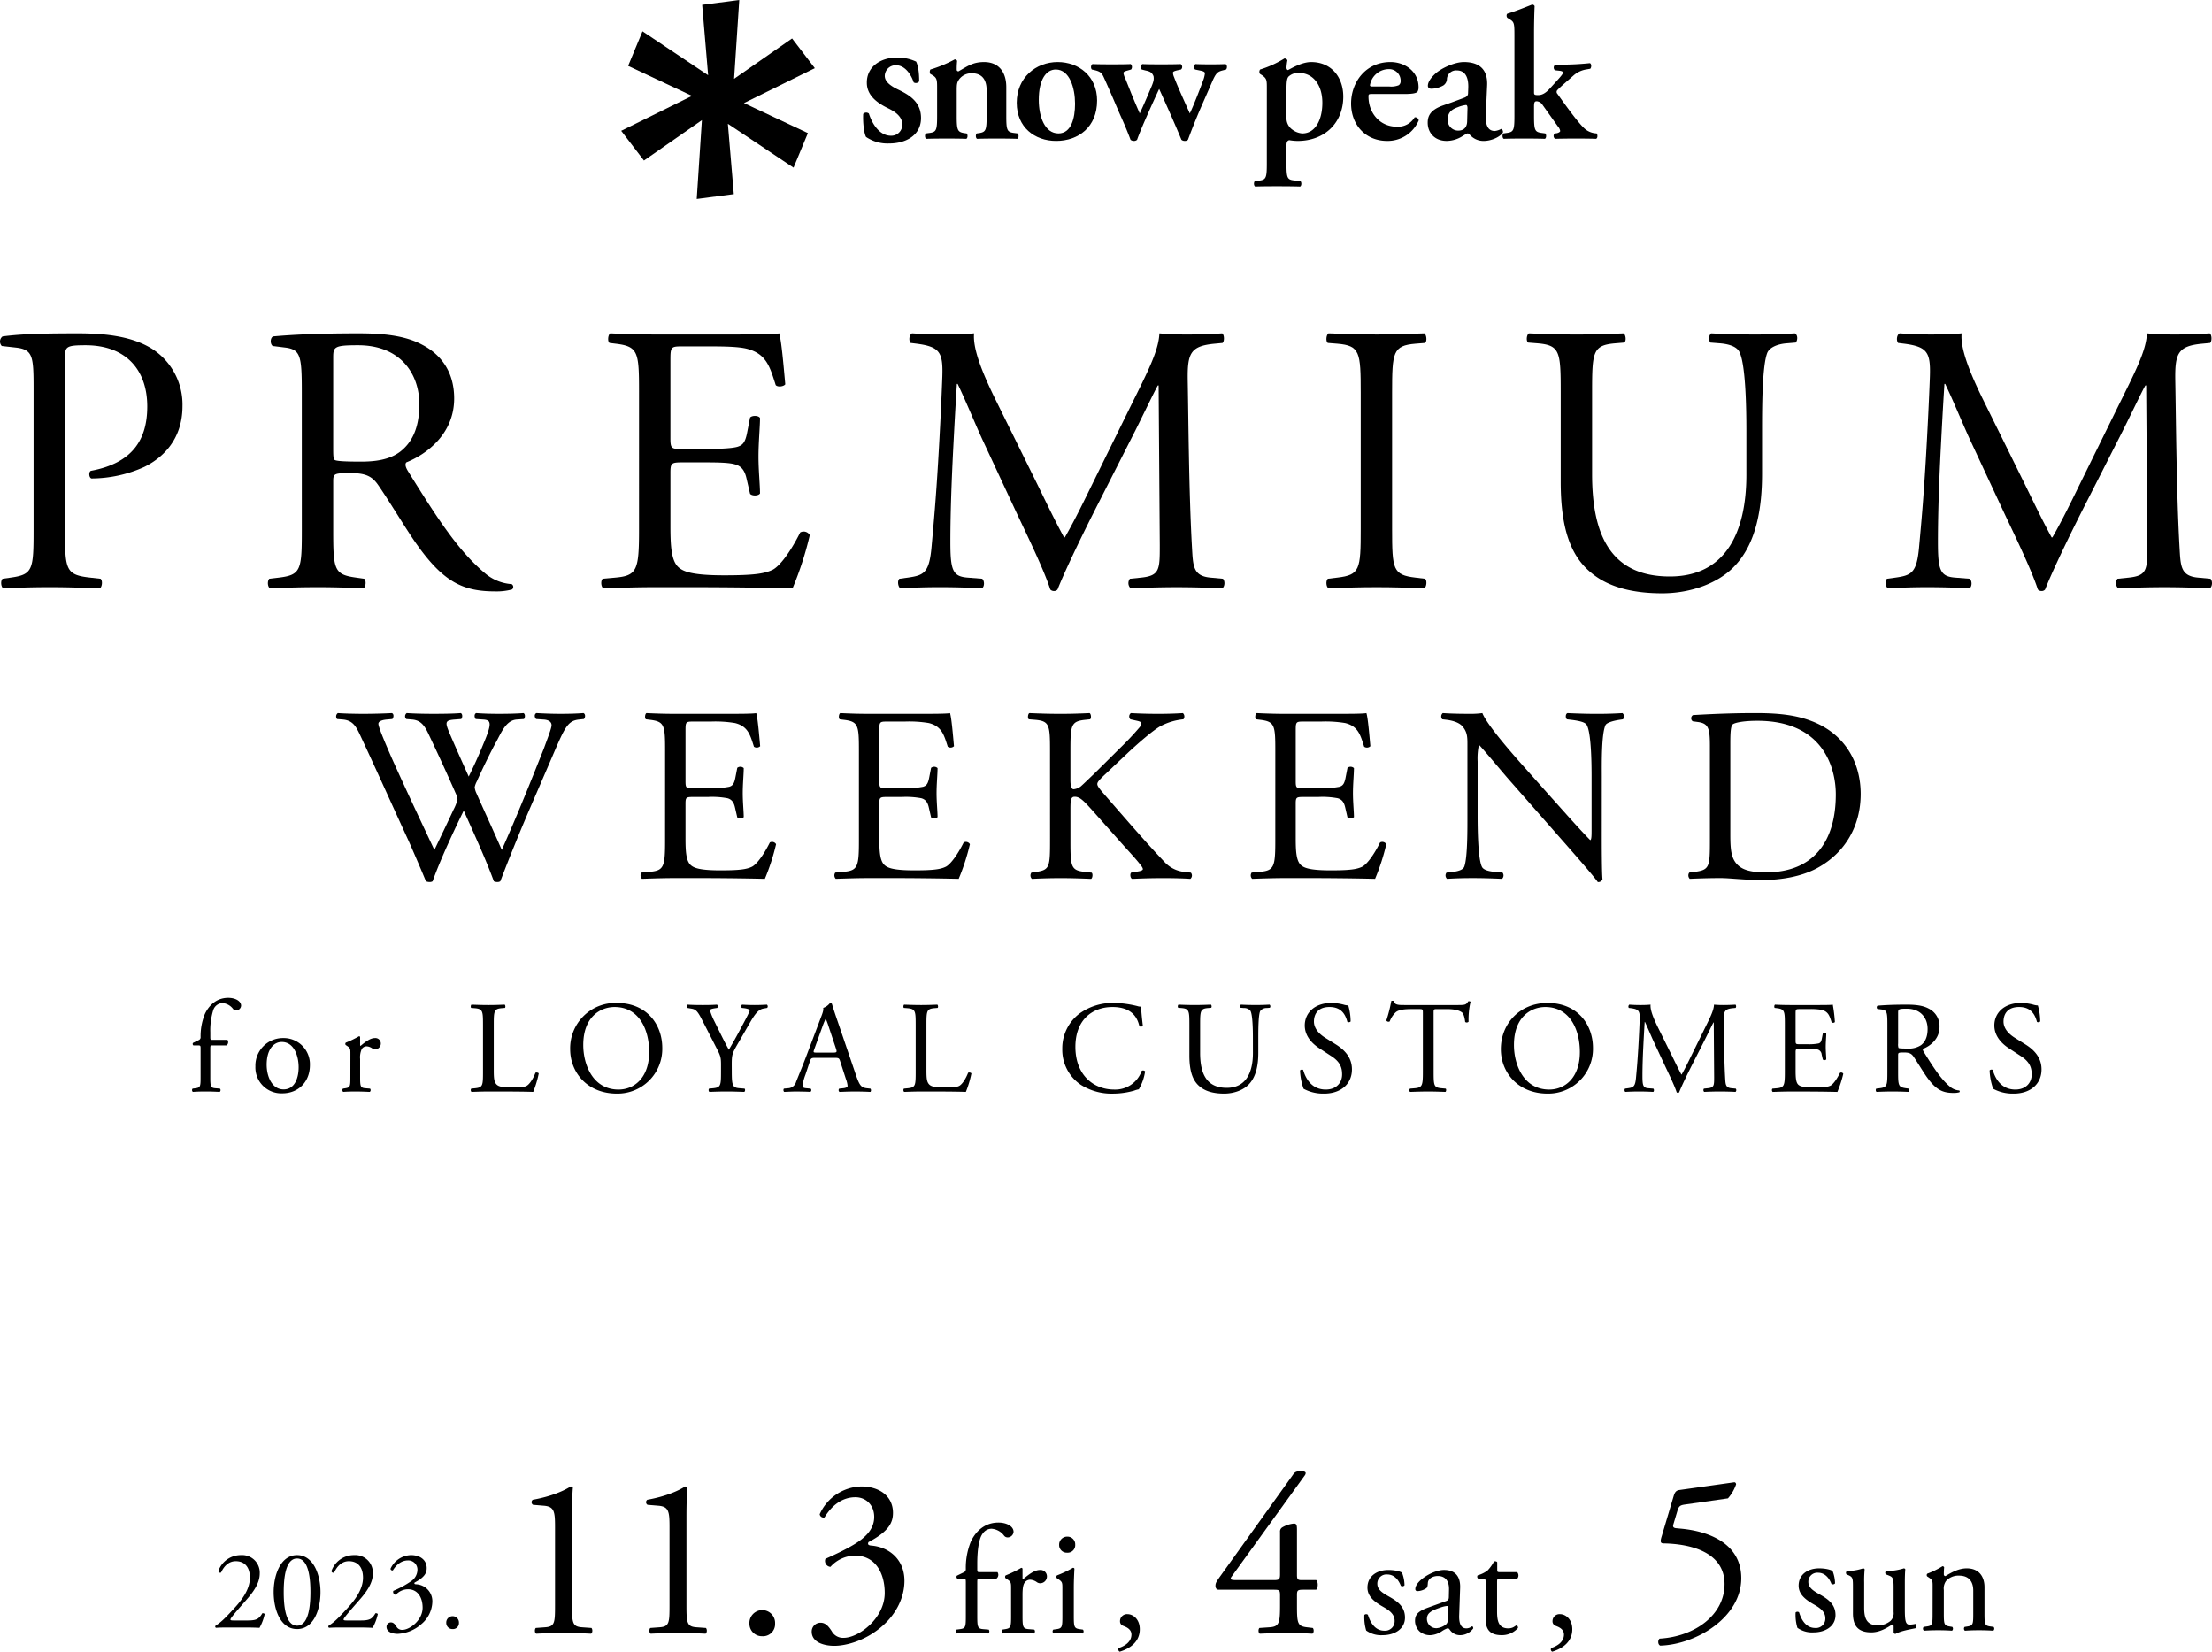 <svg xmlns="http://www.w3.org/2000/svg" width="801.827" height="598.698" viewBox="0 0 801.827 598.698"><g data-name="グループ 1997"><path data-name="パス 869" d="M23.545 192.021c0 14.571.278 16.375 9.159 17.347l3.746.415c.832.695.555 3.053-.277 3.47-7.91-.278-12.489-.417-18.04-.417-5.828 0-10.824.138-16.93.417-.831-.417-1.108-2.637-.276-3.468l2.915-.415c8.048-1.111 8.325-2.776 8.325-17.347v-51.2c0-11.8-.277-14.156-6.521-14.849l-4.996-.561a2.318 2.318 0 01.277-3.47c7.355-.97 15.959-1.109 27.475-1.109s20.122 1.527 26.643 5.55a23.978 23.978 0 0111.1 20.815c0 12.766-7.911 19.149-13.877 22.064a46.858 46.858 0 01-19.149 4.163c-.972-.417-.972-2.5-.14-2.776 14.987-2.775 20.4-11.239 20.4-23.312 0-13.461-7.91-22.2-22.342-22.2-7.353 0-7.493.556-7.493 5z"/><path data-name="パス 870" d="M109.401 142.204c0-13.183-.415-15.542-6.106-16.236l-4.44-.555c-.972-.693-.972-2.915.138-3.47 7.771-.693 17.347-1.11 30.945-1.11 8.6 0 16.791.695 23.174 4.163 6.661 3.47 11.518 9.714 11.518 19.427 0 13.184-10.406 20.4-17.346 23.174-.693.833 0 2.221.695 3.331 11.1 17.9 18.456 29 27.892 36.913a16.6 16.6 0 009.575 3.885 1.16 1.16 0 01.138 1.942 21.581 21.581 0 01-6.1.695c-11.8 0-18.872-3.468-28.725-17.485-3.608-5.135-9.3-14.709-13.6-20.952-2.08-3.053-4.3-4.441-9.851-4.441-6.245 0-6.521.138-6.521 3.053v17.484c0 14.571.277 16.236 8.326 17.347l2.913.415c.832.695.555 3.053-.278 3.47-6.243-.278-10.961-.417-16.513-.417-5.828 0-10.823.138-17.346.417-.832-.417-1.11-2.5-.277-3.47l3.47-.415c8.047-.972 8.325-2.776 8.325-17.347zm11.379 19.844c0 2.5 0 4.025.417 4.58.415.417 2.5.693 9.573.693 5 0 10.271-.555 14.294-3.608 3.746-2.913 6.938-7.771 6.938-17.207 0-10.963-6.8-21.37-22.2-21.37-8.6 0-9.018.556-9.018 4.441z"/><path data-name="パス 871" d="M231.641 142.066c0-14.432-.277-16.513-8.465-17.484l-2.22-.278c-.832-.555-.555-3.053.277-3.468 5.968.277 10.686.415 16.374.415h26.088c8.881 0 17.069 0 18.734-.415.833 2.358 1.665 12.349 2.22 18.456-.555.832-2.775 1.11-3.468.277-2.082-6.521-3.33-11.379-10.547-13.183-2.913-.693-7.355-.832-13.461-.832h-9.99c-4.163 0-4.163.277-4.163 5.55v27.753c0 3.885.415 3.885 4.58 3.885h8.048c5.828 0 10.13-.277 11.8-.832s2.635-1.388 3.33-4.858l1.11-5.688c.693-.833 3.052-.833 3.607.138 0 3.33-.554 8.741-.554 14.016 0 4.995.554 10.268.554 13.321-.555.972-2.913.972-3.607.138l-1.25-5.411c-.555-2.5-1.527-4.58-4.3-5.273-1.942-.555-5.272-.695-10.684-.695h-8.048c-4.164 0-4.58.14-4.58 3.748v19.566c0 7.355.415 12.073 2.637 14.431 1.665 1.666 4.58 3.191 16.791 3.191 10.684 0 14.709-.554 17.762-2.08 2.5-1.388 6.245-6.245 9.853-13.461a2.552 2.552 0 013.468.972 120.786 120.786 0 01-6.245 19.289 1667.912 1667.912 0 00-37.188-.417h-12.497c-5.966 0-10.685.138-18.872.417-.832-.417-1.109-2.637-.277-3.47l4.58-.415c7.91-.695 8.6-2.776 8.6-17.347z"/><path data-name="パス 872" d="M376.14 175.785c3.193 6.523 6.246 12.906 9.576 19.011h.277c3.746-6.521 7.216-13.738 10.686-20.815l13.043-26.5c6.245-12.628 10.268-20.259 10.547-26.643 4.717.417 7.631.417 10.406.417 3.47 0 8.048-.138 12.351-.417.832.556.832 2.915.138 3.47l-2.915.278c-8.741.832-9.853 3.468-9.713 13.181.277 14.711.417 40.382 1.527 60.365.417 6.938.277 10.684 6.8 11.241l4.44.415c.832.832.695 2.915-.277 3.47a343.36 343.36 0 00-16.374-.417c-4.856 0-11.1.138-16.791.417a2.571 2.571 0 01-.278-3.47l4.023-.415c6.8-.695 6.8-2.915 6.8-11.8l-.417-57.866h-.277c-.97 1.527-6.243 12.628-9.02 18.04l-12.35 24.283c-6.243 12.211-12.488 25.255-14.986 31.638a1.61 1.61 0 01-1.387.556 1.7 1.7 0 01-1.25-.556c-2.358-7.355-9.02-20.952-12.211-27.753l-12.489-26.78c-2.915-6.384-5.828-13.6-8.881-19.984h-.277c-.555 8.6-.972 16.652-1.389 24.7-.415 8.463-.97 20.814-.97 32.608 0 10.269.833 12.491 6.245 12.907l5.273.415c.972.832.832 3.053-.14 3.47-4.717-.278-10.13-.417-15.4-.417-4.441 0-9.436.138-14.156.417-.832-.695-1.109-2.775-.277-3.47l3.053-.415c5.828-.835 7.771-1.666 8.6-11.381.833-9.158 1.527-16.791 2.358-30.528.695-11.518 1.25-23.312 1.527-30.945.278-8.741-.832-10.823-9.3-11.933l-2.22-.278c-.695-.833-.555-2.913.555-3.47 4.162.278 7.492.417 10.961.417 3.193 0 6.938 0 11.518-.417-.555 5.413 2.915 14.016 7.216 22.9z"/><path data-name="パス 873" d="M493.245 142.343c0-14.709-.277-17.069-8.465-17.762l-3.47-.277c-.832-.556-.555-3.053.278-3.47 6.938.278 11.656.417 17.485.417 5.55 0 10.267-.138 17.207-.417.832.417 1.109 2.913.277 3.47l-3.47.277c-8.188.693-8.465 3.053-8.465 17.762v49.4c0 14.71.277 16.652 8.465 17.624l3.47.417c.832.555.555 3.053-.277 3.468-6.941-.278-11.657-.415-17.207-.415-5.829 0-10.547.137-17.485.415-.833-.415-1.11-2.636-.278-3.468l3.47-.417c8.188-.972 8.465-2.913 8.465-17.624z"/><path data-name="パス 874" d="M633.04 156.085c0-8.6-.278-24.562-2.637-28.724-.971-1.666-3.47-2.638-6.939-2.915l-3.468-.278a2.507 2.507 0 01.278-3.33 297.58 297.58 0 0015.819.417c5.828 0 9.575-.14 14.569-.417 1.111.693.972 2.5.278 3.33l-3.331.278c-3.468.277-6.1 1.527-6.938 3.33-1.943 4.58-1.943 20.537-1.943 28.308v15.681c0 12.073-1.942 24.839-9.713 33.165-5.966 6.523-16.236 10.13-26.5 10.13-9.576 0-19.149-1.8-25.95-7.631-7.355-6.106-10.824-16.236-10.824-32.748v-32.75c0-14.431-.277-16.791-8.325-17.484l-3.47-.278c-.832-.555-.555-2.913.278-3.33 6.938.277 11.656.417 17.207.417 5.688 0 10.268-.14 17.068-.417.832.417 1.11 2.775.278 3.33l-3.331.278c-8.048.693-8.326 3.053-8.326 17.484v29.973c0 22.342 6.938 37.051 28.17 37.051 20.121 0 27.753-15.819 27.753-36.913z"/><path data-name="パス 875" d="M734.118 175.785c3.192 6.523 6.245 12.906 9.575 19.011h.278c3.745-6.521 7.215-13.738 10.685-20.815l13.044-26.5c6.245-12.628 10.268-20.259 10.546-26.643 4.718.417 7.633.417 10.406.417 3.47 0 8.049-.138 12.351-.417.832.556.832 2.915.14 3.47l-2.915.278c-8.743.832-9.853 3.468-9.714 13.181.278 14.711.418 40.382 1.527 60.365.417 6.938.278 10.684 6.8 11.241l4.44.415c.833.832.695 2.915-.277 3.47a343.294 343.294 0 00-16.374-.417c-4.856 0-11.1.138-16.791.417a2.569 2.569 0 01-.277-3.47l4.023-.415c6.8-.695 6.8-2.915 6.8-11.8l-.417-57.866h-.278c-.97 1.527-6.243 12.628-9.018 18.04l-12.351 24.284c-6.245 12.211-12.489 25.255-14.987 31.638a1.607 1.607 0 01-1.387.556 1.7 1.7 0 01-1.25-.556c-2.358-7.355-9.018-20.952-12.211-27.753l-12.49-26.781c-2.915-6.384-5.828-13.6-8.881-19.984h-.277c-.555 8.6-.972 16.652-1.388 24.7-.415 8.463-.97 20.814-.97 32.608 0 10.269.832 12.491 6.243 12.907l5.273.419c.972.832.833 3.053-.138 3.47-4.718-.278-10.129-.417-15.4-.417-4.441 0-9.436.138-14.154.417-.833-.695-1.11-2.775-.278-3.47l3.053-.415c5.828-.835 7.771-1.666 8.6-11.381.833-9.158 1.527-16.791 2.36-30.528.693-11.518 1.248-23.312 1.526-30.945.277-8.741-.833-10.823-9.3-11.933l-2.22-.278c-.695-.833-.555-2.913.555-3.47 4.162.278 7.493.417 10.963.417 3.191 0 6.938 0 11.516-.417-.555 5.413 2.915 14.016 7.217 22.9z"/><path data-name="パス 876" d="M122.194 260.639a1.484 1.484 0 01.27-2.164c2.436.18 6.494.27 9.291.27 2.524 0 7.125-.09 10.281-.27.811.27.721 1.533.18 2.164l-2.075.18c-1.894.182-2.977.722-2.977 1.533 0 1.083 1.9 5.681 4.691 12.086 5.05 11.273 10.372 22.547 15.6 33.641 2.166-4.509 4.6-9.561 6.945-14.611a16.3 16.3 0 001.444-3.7 7.814 7.814 0 00-.721-2.345c-3.158-7.215-6.494-14.431-9.922-21.646-1.353-2.8-2.706-4.69-5.772-4.961l-2.164-.18a1.394 1.394 0 01.18-2.164c2.615.18 6.042.27 9.651.27 4.509 0 7.847-.09 9.921-.27.632.27.722 1.444.18 2.164l-2.345.18c-3.517.271-3.608.9-1.894 4.961 1.894 4.42 4.42 10.1 6.945 15.693 1.714-3.517 3.337-6.945 5.322-11.816 3.247-7.665 2.8-8.656-.09-8.838l-2.707-.18c-.631-.9-.451-1.894.18-2.164 2.436.18 5.141.27 8.478.27 2.977 0 6.584-.09 8.659-.27.631.27.721 1.444.18 2.164l-2.616.18c-3.787.271-5.411 4.329-7.4 8.028-1.893 3.337-5.681 11.184-7.036 14.34a7.346 7.346 0 00-.81 2.164 6.86 6.86 0 00.631 2.166c3.065 6.945 6.223 13.708 9.2 20.563 2.8-6.312 5.5-12.628 8.117-19.031 1.8-4.329 6.585-16.325 7.216-17.948 1.172-3.247 2.706-7.124 2.706-8.207 0-1.263-1.083-1.985-2.976-2.075l-2.616-.18c-.721-.811-.631-1.8.09-2.164 3.429.18 5.863.27 8.659.27 3.428 0 6.042-.09 8.389-.27.721.27.81 1.444.181 2.164l-1.714.18c-4.509.452-5.322 3.158-10.733 15.693l-6.584 15.244a706.617 706.617 0 00-11.273 27.688 1.925 1.925 0 01-1.083.27 2.888 2.888 0 01-1.263-.27c-2.886-8.028-8.116-19.3-10.912-25.615-3.247 6.584-8.659 18.129-11.275 25.615a1.917 1.917 0 01-1.081.27 3.622 3.622 0 01-1.353-.27c-1.533-3.789-5.051-11.906-6.223-14.521-5.772-12.538-11.364-25.075-17.228-37.61-1.712-3.7-2.8-6.133-6.582-6.494z"/><path data-name="パス 877" d="M241.094 272.276c0-9.379-.18-10.732-5.5-11.364l-1.442-.18c-.541-.36-.361-1.984.182-2.254 3.877.181 6.943.27 10.641.27h16.956c5.772 0 11.093 0 12.176-.27.541 1.533 1.083 8.026 1.444 12a1.777 1.777 0 01-2.255.18c-1.353-4.239-2.164-7.4-6.854-8.569a43.134 43.134 0 00-8.75-.54h-6.494c-2.706 0-2.706.18-2.706 3.607v18.035c0 2.524.271 2.524 2.977 2.524h5.231a33.439 33.439 0 007.665-.54c1.083-.361 1.715-.9 2.166-3.156l.721-3.7a1.785 1.785 0 012.346.091c0 2.164-.361 5.681-.361 9.109 0 3.247.361 6.673.361 8.659a1.785 1.785 0 01-2.346.091l-.81-3.519c-.361-1.623-.993-2.976-2.8-3.426a30.139 30.139 0 00-6.945-.452h-5.231c-2.706 0-2.977.091-2.977 2.434v12.717c0 4.781.271 7.849 1.715 9.382 1.081 1.08 2.976 2.073 10.912 2.073 6.945 0 9.561-.361 11.545-1.353 1.623-.9 4.059-4.059 6.4-8.748a1.66 1.66 0 012.255.631 78.423 78.423 0 01-4.06 12.537c-8.116-.18-16.143-.271-24.17-.271h-8.119c-3.878 0-6.945.091-12.267.271a1.752 1.752 0 01-.179-2.254l2.976-.273c5.141-.451 5.592-1.8 5.592-11.272z"/><path data-name="パス 878" d="M311.351 272.276c0-9.379-.18-10.732-5.5-11.364l-1.442-.18c-.541-.36-.361-1.984.18-2.254 3.878.181 6.945.27 10.641.27h16.958c5.771 0 11.093 0 12.176-.27.541 1.533 1.081 8.026 1.444 12a1.778 1.778 0 01-2.255.18c-1.354-4.239-2.164-7.4-6.855-8.569a43.118 43.118 0 00-8.75-.54h-6.493c-2.706 0-2.706.18-2.706 3.607v18.035c0 2.524.27 2.524 2.977 2.524h5.233a33.456 33.456 0 007.665-.54c1.083-.361 1.714-.9 2.164-3.156l.722-3.7a1.784 1.784 0 012.345.091c0 2.164-.361 5.681-.361 9.109 0 3.247.361 6.673.361 8.659a1.784 1.784 0 01-2.345.091l-.811-3.519c-.361-1.623-.992-2.976-2.8-3.426a30.125 30.125 0 00-6.943-.452h-5.231c-2.707 0-2.977.091-2.977 2.434v12.717c0 4.781.27 7.849 1.714 9.382 1.083 1.08 2.976 2.073 10.914 2.073 6.943 0 9.56-.361 11.545-1.353 1.623-.9 4.057-4.059 6.4-8.748a1.662 1.662 0 012.257.631 78.559 78.559 0 01-4.06 12.537c-8.117-.18-16.143-.271-24.171-.271h-8.119c-3.877 0-6.943.091-12.265.271a1.75 1.75 0 01-.179-2.254l2.976-.273c5.14-.451 5.592-1.8 5.592-11.272z"/><path data-name="パス 879" d="M380.624 272.276c0-9.47-.18-10.912-5.411-11.364l-2.255-.18c-.541-.36-.361-1.984.18-2.254 4.42.181 7.306.27 11.363.27 3.519 0 6.585-.09 10.463-.27.541.27.722 1.894.18 2.254l-1.714.18c-5.231.541-5.411 1.894-5.411 11.364v10.372c0 1.712.18 3.428 1.172 3.428a5.136 5.136 0 002.525-.993c1.262-1.081 3.608-3.426 4.6-4.329l9.74-9.651a101.359 101.359 0 007.036-7.486 2.656 2.656 0 00.632-1.442c0-.361-.362-.631-1.533-.9l-2.436-.543a1.5 1.5 0 01.181-2.254c3.156.181 6.763.27 9.921.27s6.223-.09 8.929-.27a1.671 1.671 0 01.18 2.254 22.272 22.272 0 00-8.389 2.527c-2.525 1.442-7.576 5.681-12.625 10.461l-8.119 7.667c-1.262 1.263-2.073 2.075-2.073 2.8 0 .632.54 1.354 1.714 2.8 8.568 9.831 15.512 17.949 22.547 25.345a11.245 11.245 0 007.215 3.7l2.436.273a1.577 1.577 0 01-.18 2.254c-2.345-.18-5.862-.271-10.1-.271-3.7 0-6.855.091-11 .271-.631-.18-.9-1.714-.361-2.254l2.075-.362c1.262-.18 2.164-.451 2.164-.9 0-.543-.631-1.263-1.263-2.075-1.712-2.164-4.059-4.6-7.485-8.478l-7.216-8.117c-5.141-5.772-6.584-7.576-8.748-7.576-1.353 0-1.533 1.171-1.533 4.329v11.636c0 9.469.18 10.732 5.231 11.272l2.436.273c.541.36.36 1.982-.18 2.254-4.42-.18-7.486-.271-11-.271-3.7 0-6.763.091-10.462.271a1.738 1.738 0 01-.179-2.254l1.8-.273c4.78-.721 4.961-1.8 4.961-11.272z"/><path data-name="パス 880" d="M462.29 272.276c0-9.379-.181-10.732-5.5-11.364l-1.442-.18c-.541-.36-.361-1.984.18-2.254 3.878.181 6.945.27 10.642.27h16.956c5.771 0 11.093 0 12.176-.27.541 1.533 1.083 8.026 1.444 12a1.777 1.777 0 01-2.255.18c-1.354-4.239-2.164-7.4-6.854-8.569a43.134 43.134 0 00-8.75-.54h-6.494c-2.706 0-2.706.18-2.706 3.607v18.035c0 2.524.27 2.524 2.977 2.524h5.231a33.455 33.455 0 007.665-.54c1.083-.361 1.714-.9 2.166-3.156l.72-3.7a1.786 1.786 0 012.346.091c0 2.164-.361 5.681-.361 9.109 0 3.247.361 6.673.361 8.659a1.786 1.786 0 01-2.346.091l-.81-3.519c-.362-1.623-.993-2.976-2.8-3.426a30.138 30.138 0 00-6.945-.452h-5.228c-2.707 0-2.977.091-2.977 2.434v12.717c0 4.781.27 7.849 1.714 9.382 1.083 1.08 2.976 2.073 10.914 2.073 6.945 0 9.56-.361 11.545-1.353 1.623-.9 4.059-4.059 6.4-8.748a1.661 1.661 0 012.257.631 78.568 78.568 0 01-4.06 12.537c-8.117-.18-16.143-.271-24.171-.271h-8.122c-3.878 0-6.945.091-12.267.271a1.752 1.752 0 01-.179-2.254l2.976-.273c5.141-.451 5.592-1.8 5.592-11.272z"/><path data-name="パス 881" d="M580.621 302.939c0 2.706 0 13.439.27 15.784a1.625 1.625 0 01-1.713.992c-1.083-1.533-3.7-4.69-11.545-13.618l-20.92-23.807c-2.436-2.8-8.569-10.191-10.462-12.174h-.18a22.826 22.826 0 00-.452 5.862v19.661c0 4.239.09 15.964 1.624 18.67.541.992 2.345 1.533 4.6 1.714l2.8.271a1.651 1.651 0 01-.179 2.254c-4.06-.18-7.216-.27-10.554-.27-3.787 0-6.223.09-9.379.27a1.668 1.668 0 01-.18-2.254l2.434-.271c2.076-.271 3.519-.811 3.969-1.8 1.263-3.247 1.172-14.251 1.172-18.58v-26.075c0-2.525-.09-4.42-1.984-6.493-1.262-1.263-3.428-1.893-5.592-2.166l-1.532-.179a1.577 1.577 0 01.179-2.255c3.787.271 8.569.271 10.192.271a29.134 29.134 0 004.15-.271c1.8 4.6 12.446 16.506 15.422 19.841l8.748 9.832c6.224 6.945 10.644 11.994 14.883 16.324h.18c.36-.451.36-1.894.36-3.787v-19.3c0-4.238-.09-15.963-1.8-18.669-.541-.811-1.985-1.353-5.592-1.8l-1.533-.179c-.631-.541-.541-1.984.18-2.255 4.15.18 7.216.271 10.642.271 3.878 0 6.224-.091 9.291-.271a1.586 1.586 0 01.179 2.255l-1.262.179c-2.886.452-4.69 1.174-5.05 1.9-1.533 3.246-1.353 14.431-1.353 18.578z"/><path data-name="パス 882" d="M619.821 270.471c0-6.312-.45-8.207-4.239-8.748l-1.984-.27a1.349 1.349 0 01.09-2.255c7.667-.451 14.971-.721 22.638-.721 7.577 0 13.98.54 19.842 2.706 12.177 4.42 18.309 14.7 18.309 26.605 0 11.455-5.5 21.286-15.784 26.878-5.862 3.156-13.257 4.327-20.2 4.327-5.772 0-11.545-.721-14.7-.721-3.789 0-7.036.09-11.275.27a1.751 1.751 0 01-.18-2.254l2.075-.271c5.231-.721 5.411-1.8 5.411-11.273zm7.4 32.2c0 4.779.27 7.665 1.8 9.831 1.985 2.8 5.411 3.7 11.094 3.7 17.5 0 25.345-11.455 25.345-28.231 0-9.922-4.782-26.7-28.411-26.7-5.322 0-8.208.721-8.929 1.263s-.9 2.794-.9 6.854z"/><path data-name="パス 883" d="M77.037 378.927c-.807 0-.807.095-.807 1.377v10.022c0 3.42.1 3.989 1.8 4.132l1.71.142a.832.832 0 01-.094 1.189c-2.137-.1-3.516-.144-5.178-.144-1.71 0-3.135.047-4.559.144a.832.832 0 01-.095-1.189l1.091-.142c1.759-.238 1.8-.712 1.8-4.132v-10.022c0-1.282 0-1.377-.948-1.377h-1.654a.667.667 0 01-.144-.9l2.044-1a1.077 1.077 0 00.711-.951 21.3 21.3 0 011.474-8.359c1.187-2.707 3.847-6.032 8.549-6.032 2.518 0 4.656 1.14 4.656 2.85a1.818 1.818 0 01-1.8 1.71 1.354 1.354 0 01-1.14-.57 5.306 5.306 0 00-3.8-2.091 3.661 3.661 0 00-3.372 2.613 25.2 25.2 0 00-1.045 8.026v1.379c0 1.282 0 1.33.807 1.33h5.408a1.463 1.463 0 01-.332 1.995z"/><path data-name="パス 884" d="M112.339 386.099c0 5.938-4.084 10.214-10.021 10.214a9.39 9.39 0 01-9.737-9.785 9.982 9.982 0 0110.117-10.26 9.489 9.489 0 019.641 9.831m-10.212-8.406c-3.135 0-5.462 2.992-5.462 8.218 0 4.322 1.947 8.976 6.127 8.976s5.463-4.369 5.463-8.026c0-4.038-1.615-9.167-6.128-9.167"/><path data-name="パス 885" d="M127.018 382.016c0-1.852 0-2.09-1.281-2.945l-.429-.286a.653.653 0 01.047-.855 36.452 36.452 0 004.8-2.327c.236.049.38.142.38.334v2.755c0 .237.048.38.141.426 1.664-1.376 3.468-2.848 5.226-2.848a1.967 1.967 0 012.137 1.9 2.106 2.106 0 01-2.042 2.183 1.815 1.815 0 01-1.045-.332 3.9 3.9 0 00-2.09-.759 2.1 2.1 0 00-1.71.95 7.209 7.209 0 00-.617 3.657v6.46c0 3.419.095 3.988 1.9 4.132l1.71.141a.832.832 0 01-.1 1.189c-2.232-.095-3.609-.142-5.272-.142-1.711 0-3.136.047-4.371.142a.832.832 0 01-.095-1.189l.9-.141c1.759-.285 1.8-.712 1.8-4.132z"/><path data-name="パス 886" d="M175.084 371.423c0-4.988-.094-5.747-3.087-5.985l-1.187-.094c-.285-.191-.19-1.046.1-1.187 2.66.094 4.274.141 6.175.141 1.852 0 3.466-.047 5.84-.141.286.141.381 1 .1 1.187l-1.14.094c-2.8.239-2.9 1-2.9 5.985v16.529c0 2.992.144 4.227 1 5.129.522.524 1.425 1.094 5.178 1.094 4.037 0 5.036-.191 5.794-.617.951-.57 2.186-2.281 3.136-4.7.285-.237 1.187-.047 1.187.285a38.112 38.112 0 01-2 6.65c-2.422-.095-6.934-.142-11.827-.142h-4.368c-2 0-3.516.047-6.175.142a.924.924 0 01-.1-1.189l1.425-.141c2.756-.285 2.85-.951 2.85-5.938z"/><path data-name="パス 887" d="M206.677 380.305a16.418 16.418 0 0116.907-16.766c10.972 0 16.483 7.933 16.483 16.291a16.219 16.219 0 01-16.483 16.578c-10.543 0-16.907-7.554-16.907-16.1m28.639 1c0-7.836-3.467-16.291-12.538-16.291-4.941 0-11.352 3.372-11.352 13.774 0 7.029 3.419 16.149 12.777 16.149 5.7 0 11.113-4.274 11.113-13.632"/><path data-name="パス 888" d="M265.264 388.427c0 5.082.285 5.843 2.851 6.032l1.8.142a.925.925 0 01-.1 1.189c-2.945-.1-4.559-.144-6.458-.144-2 0-3.706.047-6.223.144a.925.925 0 01-.1-1.189l1.472-.142c2.756-.285 2.851-.95 2.851-6.032v-2.422c0-2.613-.142-3.231-1.52-5.89l-5.6-10.925c-1.616-3.134-2.328-3.372-3.753-3.609l-1.33-.237a.87.87 0 01.095-1.187c1.52.1 3.23.142 5.511.142 2.185 0 3.894-.047 5.082-.142.427.142.427.9.142 1.187l-.617.095c-1.662.237-2 .475-2 .855a23.756 23.756 0 001.472 3.658c1.759 3.514 3.516 7.266 5.368 10.543 1.472-2.517 3.041-5.272 4.466-8.028 1.33-2.47 3.087-5.7 3.087-6.269 0-.285-.855-.617-2-.76l-.855-.095a.789.789 0 01.1-1.187c1.708.1 3.087.142 4.559.142s2.8-.047 4.417-.142a.8.8 0 01.095 1.187l-1.33.237c-2.47.429-3.894 3.421-6.269 7.5l-2.992 5.178c-2.091 3.609-2.234 4.037-2.234 7.7z"/><path data-name="パス 889" d="M304.536 384.627c-.331-1.043-.524-1.187-1.949-1.187h-7.17c-1.187 0-1.474.144-1.8 1.14l-1.664 4.988a18.072 18.072 0 00-1.045 3.942c0 .57.237.855 1.376.95l1.569.142a.765.765 0 01-.1 1.189c-1.233-.1-2.707-.1-4.939-.144-1.567 0-3.277.1-4.561.144a.936.936 0 01-.094-1.189l1.567-.142a3.16 3.16 0 002.851-2.327c.853-2.185 2.185-5.272 4.178-10.592l4.846-12.824c.666-1.711.953-2.613.809-3.373a5.312 5.312 0 002.47-1.8.672.672 0 01.712.427c.617 2.09 1.377 4.274 2.09 6.364l6.508 19.093c1.379 4.086 1.995 4.8 4.037 5.036l1.284.142a.936.936 0 010 1.189c-1.949-.1-3.612-.144-5.749-.144-2.278 0-4.083.1-5.46.144a.8.8 0 01-.094-1.189l1.375-.142c1-.1 1.664-.38 1.664-.855a9.674 9.674 0 00-.617-2.517zm-9.4-4.227c-.38 1.094-.331 1.14 1 1.14h5.843c1.379 0 1.472-.19 1.048-1.472l-2.576-7.741a31.578 31.578 0 00-1.091-2.992h-.1a28.48 28.48 0 00-1.14 2.8z"/><path data-name="パス 890" d="M331.924 371.423c0-4.988-.094-5.747-3.087-5.985l-1.187-.094c-.285-.191-.19-1.046.095-1.187 2.66.094 4.274.141 6.175.141 1.852 0 3.466-.047 5.84-.141.286.141.381 1 .1 1.187l-1.14.094c-2.8.239-2.9 1-2.9 5.985v16.529c0 2.992.144 4.227 1 5.129.522.524 1.425 1.094 5.178 1.094 4.037 0 5.036-.191 5.794-.617.951-.57 2.186-2.281 3.136-4.7.285-.237 1.187-.047 1.187.285a38.112 38.112 0 01-2 6.65c-2.422-.095-6.934-.142-11.827-.142h-4.368c-2 0-3.516.047-6.175.142a.924.924 0 01-.095-1.189l1.425-.141c2.756-.285 2.85-.951 2.85-5.938z"/><path data-name="パス 891" d="M391.052 367.576a20.473 20.473 0 0112.824-4.037 36.646 36.646 0 018.408 1.14 3.583 3.583 0 001.33.19c.047 1.094.285 4.086.665 6.981a1 1 0 01-1.282.1c-.712-3.229-2.851-6.935-9.737-6.935-7.266 0-13.442 4.608-13.442 14.439 0 9.975 6.317 15.484 14.107 15.484a10.125 10.125 0 009.927-6.791 1 1 0 011.235.19 17.833 17.833 0 01-2.28 6.508 9.527 9.527 0 00-1.662.474 27.924 27.924 0 01-7.505 1.094 20.8 20.8 0 01-11.826-3.183 15.307 15.307 0 01-6.745-13.062 15.779 15.779 0 015.984-12.587"/><path data-name="パス 892" d="M454.167 376.22c0-2.945-.094-8.406-.9-9.832a2.933 2.933 0 00-2.375-1l-1.187-.1a.859.859 0 01.1-1.14c1.8.1 3.562.142 5.415.142 1.993 0 3.277-.047 4.987-.142a.82.82 0 01.095 1.14l-1.14.1a2.776 2.776 0 00-2.375 1.138c-.665 1.569-.665 7.03-.665 9.69v5.373c0 4.133-.666 8.5-3.326 11.352-2.042 2.233-5.557 3.468-9.071 3.468-3.277 0-6.555-.617-8.883-2.613-2.518-2.09-3.706-5.558-3.706-11.21v-11.21c0-4.941-.094-5.748-2.848-5.984l-1.187-.1c-.286-.19-.191-1 .094-1.14 2.375.1 3.991.142 5.89.142 1.947 0 3.514-.047 5.843-.142.285.142.379.95.094 1.14l-1.14.1c-2.755.236-2.85 1.043-2.85 5.984v10.258c0 7.648 2.376 12.682 9.642 12.682 6.886 0 9.5-5.414 9.5-12.634z"/><path data-name="パス 893" d="M479.943 396.408a14.811 14.811 0 01-7.41-1.759 21.89 21.89 0 01-1.281-6.649c.238-.332.949-.427 1.14-.142.712 2.422 2.66 7.076 8.169 7.076 3.991 0 5.937-2.612 5.937-5.462 0-2.09-.426-4.417-3.894-6.65l-4.512-2.945c-2.375-1.567-5.131-4.274-5.131-8.169 0-4.512 3.514-8.17 9.69-8.17a18.368 18.368 0 014.418.617 6.375 6.375 0 001.662.285 20.782 20.782 0 01.854 5.8c-.189.285-.95.426-1.187.141-.617-2.278-1.9-5.367-6.459-5.367-4.654 0-5.652 3.088-5.652 5.272 0 2.755 2.28 4.751 4.037 5.843l3.8 2.375c2.992 1.852 5.938 4.607 5.938 9.119 0 5.226-3.942 8.789-10.117 8.789"/><path data-name="パス 894" d="M519.677 388.523c0 4.988.094 5.7 2.85 5.938l1.52.141c.285.191.189 1.046-.1 1.189-2.707-.095-4.32-.142-6.222-.142s-3.562.047-6.6.142a.831.831 0 010-1.189l1.71-.141c2.707-.237 2.945-.95 2.945-5.938v-21.231c0-1.472 0-1.521-1.425-1.521h-2.612c-2.044 0-4.654.1-5.842 1.187a8.691 8.691 0 00-2.139 3.278.918.918 0 01-1.235-.332 49.979 49.979 0 001.8-7.078 1.187 1.187 0 01.9 0c.285 1.521 1.854 1.472 4.038 1.472h19.236c2.565 0 2.993-.1 3.7-1.328.237-.1.761-.048.855.141a28.693 28.693 0 00-.711 7.22.892.892 0 01-1.235.095c-.144-1.187-.476-2.945-1.187-3.468-1.094-.806-2.9-1.187-5.511-1.187h-3.372c-1.425 0-1.377.049-1.377 1.616z"/><path data-name="パス 895" d="M544.043 380.305c0-9.5 7.124-16.766 16.909-16.766 10.971 0 16.481 7.933 16.481 16.291a16.218 16.218 0 01-16.481 16.578c-10.545 0-16.909-7.554-16.909-16.1m28.641 1c0-7.836-3.468-16.291-12.539-16.291-4.941 0-11.352 3.372-11.352 13.774 0 7.029 3.419 16.149 12.777 16.149 5.7 0 11.115-4.274 11.115-13.632"/><path data-name="パス 896" d="M606.204 382.965c1.094 2.232 2.137 4.417 3.277 6.506h.094c1.285-2.232 2.472-4.7 3.66-7.124l4.464-9.072c2.136-4.322 3.516-6.935 3.609-9.119 1.615.141 2.613.141 3.562.141 1.187 0 2.755-.047 4.228-.141a1 1 0 01.047 1.187l-1 .094c-2.992.285-3.372 1.187-3.324 4.513.094 5.034.14 13.822.52 20.662.145 2.375.1 3.657 2.328 3.847l1.52.141a.876.876 0 01-.085 1.189 117.654 117.654 0 00-5.606-.142c-1.661 0-3.8.047-5.747.142a.879.879 0 01-.094-1.189l1.375-.141c2.327-.237 2.327-1 2.327-4.038l-.14-19.807h-.1c-.332.524-2.139 4.323-3.087 6.175l-4.227 8.313c-2.14 4.179-4.276 8.644-5.131 10.83a.55.55 0 01-.474.189.579.579 0 01-.429-.189c-.806-2.519-3.087-7.171-4.179-9.5l-4.276-9.167c-1-2.185-1.995-4.654-3.038-6.839h-.1c-.189 2.945-.334 5.7-.474 8.454-.144 2.9-.334 7.125-.334 11.162 0 3.516.285 4.274 2.139 4.418l1.8.141c.334.285.286 1.046-.046 1.189a92.653 92.653 0 00-5.273-.142c-1.52 0-3.231.047-4.846.142a.94.94 0 01-.094-1.189l1.045-.141c1.995-.285 2.658-.57 2.945-3.894.286-3.136.522-5.748.806-10.451.239-3.942.427-7.979.524-10.591.1-2.992-.285-3.706-3.182-4.086l-.76-.094a.888.888 0 01.19-1.187c1.425.094 2.565.141 3.752.141 1.094 0 2.375 0 3.942-.141-.19 1.852 1 4.8 2.471 7.836z"/><path data-name="パス 897" d="M646.992 371.423c0-4.941-.1-5.653-2.9-5.985l-.76-.094c-.285-.191-.19-1.046.095-1.187 2.042.094 3.657.141 5.6.141h8.93c3.04 0 5.843 0 6.413-.141a53.666 53.666 0 01.759 6.317.932.932 0 01-1.187.094c-.711-2.231-1.14-3.894-3.609-4.512a22.69 22.69 0 00-4.608-.285h-3.419c-1.425 0-1.425.1-1.425 1.9v9.5c0 1.33.144 1.33 1.567 1.33h2.756a17.544 17.544 0 004.037-.285c.57-.19.9-.475 1.14-1.662l.38-1.947a.94.94 0 011.236.048c0 1.14-.191 2.992-.191 4.8 0 1.711.191 3.516.191 4.559a.939.939 0 01-1.236.049l-.427-1.854a2.03 2.03 0 00-1.472-1.8 15.964 15.964 0 00-3.657-.238h-2.75c-1.423 0-1.567.049-1.567 1.284v6.7c0 2.517.144 4.132.9 4.939.57.571 1.567 1.094 5.748 1.094 3.657 0 5.034-.191 6.079-.714.855-.474 2.137-2.137 3.372-4.607a.873.873 0 011.187.332 41.4 41.4 0 01-2.137 6.6c-4.274-.095-8.5-.142-12.729-.142h-4.274c-2.042 0-3.657.047-6.459.142a.923.923 0 01-.1-1.189l1.567-.141c2.707-.237 2.945-.951 2.945-5.938z"/><path data-name="パス 898" d="M684.155 371.471c0-4.513-.144-5.32-2.09-5.558l-1.52-.19a.793.793 0 01.047-1.187c2.66-.238 5.937-.38 10.592-.38 2.943 0 5.747.237 7.931 1.425a7.077 7.077 0 013.942 6.65c0 4.512-3.562 6.981-5.937 7.931-.237.285 0 .76.237 1.14 3.8 6.128 6.318 9.929 9.546 12.636a5.691 5.691 0 003.277 1.328.4.4 0 01.049.665 7.341 7.341 0 01-2.09.238c-4.038 0-6.46-1.187-9.832-5.984-1.236-1.757-3.182-5.034-4.654-7.171-.714-1.046-1.472-1.52-3.372-1.52-2.139 0-2.234.046-2.234 1.043v5.985c0 4.987.095 5.557 2.851 5.938l1 .141a.931.931 0 01-.095 1.189 119.699 119.699 0 00-5.653-.142c-1.995 0-3.7.047-5.937.142a.917.917 0 01-.1-1.189l1.187-.141c2.756-.334 2.851-.951 2.851-5.938zm3.894 6.792a3.736 3.736 0 00.142 1.567c.142.144.855.237 3.278.237a7.962 7.962 0 004.892-1.235c1.282-1 2.375-2.66 2.375-5.889 0-3.753-2.327-7.315-7.6-7.315-2.945 0-3.087.19-3.087 1.521z"/><path data-name="パス 899" d="M729.911 396.408a14.81 14.81 0 01-7.41-1.759A21.888 21.888 0 01721.22 388c.237-.332.948-.427 1.14-.142.711 2.422 2.66 7.076 8.169 7.076 3.991 0 5.937-2.612 5.937-5.462 0-2.09-.426-4.417-3.894-6.65l-4.512-2.945c-2.375-1.567-5.131-4.274-5.131-8.169 0-4.512 3.514-8.17 9.69-8.17a18.367 18.367 0 014.418.617 6.376 6.376 0 001.662.285 20.782 20.782 0 01.853 5.8c-.189.285-.95.426-1.187.141-.617-2.278-1.9-5.367-6.459-5.367-4.654 0-5.652 3.088-5.652 5.272 0 2.755 2.28 4.751 4.037 5.843l3.8 2.375c2.992 1.852 5.938 4.607 5.938 9.119 0 5.226-3.942 8.789-10.117 8.789"/><path data-name="パス 900" d="M295.361 24.705l-8.243-10.77-21.017 14.628L267.977 0l-13.444 1.749 2.156 25.508-23.793-15.909-5.2 12.531 23.163 10.873-25.677 12.666 8.243 10.77 21.008-14.634-1.87 28.574 13.436-1.755-2.151-25.5 23.806 15.9 5.2-12.52-23.17-10.889z"/><path data-name="パス 901" d="M313.925 49.64c-.741-1.4-1.179-5.163-1.026-8.341a1.483 1.483 0 012.058-.145c1.324 4.131 4.064 8.043 7.976 8.043a3.947 3.947 0 004.124-4.131c0-2.733-2.436-4.508-5-5.759-3.846-1.841-7.831-4.574-7.831-9.294-.073-5.759 4.873-9.161 10.99-9.161a16.163 16.163 0 016.876 1.482c.735 1.55 1.1 3.839 1.1 7.156a1.476 1.476 0 01-1.993.37c-1.106-3.39-3.468-6.2-6.342-6.2a3.932 3.932 0 00-4.136 3.839c0 2.139 2.144 3.694 4.945 5.018 3.984 1.92 8.195 4.429 8.195 10.26 0 6.421-5.686 9.227-11.518 9.227a13.879 13.879 0 01-8.413-2.362"/><path data-name="パス 902" d="M346.802 42.055c0 5.018.28 5.771 2.581 6.171l1.015.141c.474.474.413 1.693-.133 1.961-2.376-.133-11.652-.133-14.495 0-.547-.267-.613-1.487-.145-1.961l1.5-.2c2.3-.341 2.57-1.094 2.57-6.112v-9.95c0-3.049 0-3.856-1.695-4.871l-.814-.474a1.777 1.777 0 01.073-1.562 46.327 46.327 0 008.808-3.662.939.939 0 01.875.535 29.785 29.785 0 00-.14 3.128c0 .468.212.608.613.669 3.189-1.756 5.084-3.377 9.288-3.377 5.485 0 8.067 3.79 8.067 9.075v10.489c0 5.018.267 5.771 2.575 6.112l1.555.2c.474.474.407 1.693-.134 1.961-2.843-.133-12.2-.133-14.578 0-.536-.267-.6-1.487-.129-1.961l1.015-.141c2.3-.4 2.57-1.153 2.57-6.171v-9.336c0-3.457-1.349-6.166-5.413-6.166a5.527 5.527 0 00-4.471 2.1c-.893 1.221-.959 1.829-.959 4.331z"/><path data-name="パス 903" d="M397.686 36.44c0 9.622-6.772 14.64-14.839 14.64-7.789 0-14.294-4.945-14.294-13.826 0-9.075 6.907-14.768 14.841-14.768 7.653 0 14.293 5.145 14.293 13.953m-14.02 11.926c4.672 0 6.026-5.558 6.026-10.77 0-5.7-1.962-12.4-6.973-12.4-3.457 0-6.173 3.523-6.173 11.037 0 6.171 2.236 12.131 7.12 12.131"/><path data-name="パス 904" d="M426.881 25.465c-1.148.267-1.695.48-1.695.881a4.384 4.384 0 00.413 1.628c1.216 3.316 4.4 10.223 5.687 13.139 1.153-2.3 3.8-9.075 4.744-11.717a10.58 10.58 0 00.741-2.843c0-.414-.474-.687-1.281-.887l-2.3-.468a1.392 1.392 0 01.129-1.974c2.314.14 8.747.14 10.915 0 .608.28.681 1.427.206 1.974l-1.288.334c-1.767.475-2.38.887-3.8 4.2l-4.125 9.416a237.765 237.765 0 00-4.61 11.518 1.586 1.586 0 01-1.155.413 1.822 1.822 0 01-1.209-.413c-2.448-5.965-6.044-13.959-8.072-18.43-2.035 4.337-6.707 14.639-8 18.43a1.587 1.587 0 01-1.148.413 1.878 1.878 0 01-1.221-.413c-.547-1.494-1.968-5.079-3.39-8.195-1.354-2.983-3.523-8.341-6.372-14.573-.668-1.421-1.208-1.955-3.116-2.436l-1.155-.267a1.454 1.454 0 01.213-1.974c2.43.14 12.058.14 13.88 0a1.475 1.475 0 01.14 1.974l-1.153.334c-1.015.274-1.628.475-1.628.948a7.729 7.729 0 00.753 2.168l1.756 4.4c1.292 3.264 2.848 6.786 3.392 8.064.673-1.349 1.767-3.856 2.441-5.411l1.9-4.483c.814-1.957.814-2.637.674-3.585-.608-1.494-1.415-1.767-2.977-2.1l-1.293-.334a1.3 1.3 0 01.213-1.974c1.755.14 11.651.14 13.885 0a1.254 1.254 0 01.128 1.974z"/><path data-name="パス 905" d="M459.216 32.104c0-3.049 0-3.59-1.695-4.812l-.82-.533a1.472 1.472 0 01.072-1.562 38.047 38.047 0 008.809-4 1.078 1.078 0 011.082.68 18.429 18.429 0 00-.328 2.642c0 .4.194.821.528.882.887-.4 4.885-2.911 8.408-2.911 7.38 0 11.651 5.546 11.651 12.533 0 9.409-6.645 16.061-16.6 16.061a18.737 18.737 0 01-2.977-.28c-.619.14-1.014.547-1.014 1.9v6.645c0 5.006.267 5.759 2.624 6.026l2.448.28c.474.468.407 1.689-.128 1.957-3.529-.134-13.553-.134-16.268 0-.54-.267-.613-1.489-.14-1.957l1.768-.213c2.3-.334 2.575-1.087 2.575-6.093zm7.12 10.569a5.031 5.031 0 002.156 4.338 6.738 6.738 0 003.59 1.354c4.683 0 7.253-4.878 7.253-11.111 0-6.439-3.323-10.836-8.6-10.836a5.1 5.1 0 00-3.657 1.349c-.547.613-.741 1.761-.741 4.6z"/><path data-name="パス 906" d="M497.475 34.066c-1.282 0-1.415.066-1.415.881 0 6.1 4.2 10.976 10.229 10.976a7.037 7.037 0 006.507-3.39 1.3 1.3 0 011.482 1.088 12.208 12.208 0 01-11.45 7.459c-7.854 0-13.073-5.832-13.073-13.558 0-7.654 5.219-15.035 14.288-15.035 5.011 0 10.168 3.244 10.168 9.143a3.076 3.076 0 01-.339 1.555c-.407.619-1.969.881-4.677.881zm6.232-2.71a7.33 7.33 0 003.329-.468 1.719 1.719 0 00.674-1.433 4.174 4.174 0 00-4.471-4.392 6.935 6.935 0 00-6.639 5.825c0 .262.134.468.947.468z"/><path data-name="パス 907" d="M538.597 41.525c-.2 3.93.821 5.96 3.257 5.96a6.223 6.223 0 002.3-.748c.339 0 .814.748.607 1.354-1.347 1.9-4.671 2.989-6.772 2.989a6.492 6.492 0 01-4.878-1.908c-.474-.467-.741-.807-1.081-.807s-.82.341-1.835.947a10.916 10.916 0 01-5.759 1.768c-4.609 0-6.907-3.189-6.907-6.585 0-2.442.936-4.665 5.619-6.3a248.977 248.977 0 007.466-2.71c1.337-.467 1.55-1.081 1.55-1.756l.066-1.767c.14-3.451-.82-6.433-4.137-6.433a3.331 3.331 0 00-3.59 2.983 2.952 2.952 0 01-1.286 2.448 9.4 9.4 0 01-4.338 1.209c-.881 0-1.288-.474-1.288-1.081 0-.82.407-2.242 2.642-4.331 2.1-1.968 6.975-4.27 10.436-4.27 5.352 0 8.675 2.509 8.4 8.474zm-6.645-2.31c0-.748-.194-1.148-.54-1.148a11.483 11.483 0 00-2.977.8c-1.9.692-3.657 1.634-3.657 4.543a3.8 3.8 0 003.79 3.936c2.449 0 3.19-1.627 3.257-3.255z"/><path data-name="パス 908" d="M548.965 13c0-4.543-.067-5.018-1.761-6.038l-.748-.474c-.407-.267-.468-1.349 0-1.555 2.575-.741 6.1-2.163 8.881-3.255a.917.917 0 01.942.545c-.134 2.71-.208 6.914-.208 9.823v21.48c0 .807.208.947 1.5.947 1.148 0 2.5-.407 4.4-2.575l2.642-2.909c1.415-1.555 1.957-2.308 1.957-2.643s-.267-.54-1.081-.68l-1.835-.2a1.27 1.27 0 01.145-2.034h1.957a99.311 99.311 0 0010.569-.541c.613.274.613 1.489.134 2.03l-1.216.212a9.2 9.2 0 00-4.938 2.3c-2.375 2.1-4.684 4.064-5.766 5.205a.976.976 0 000 1.368c2.71 3.8 7.247 10.162 9.69 12.458a6.92 6.92 0 003.858 1.835l.68.066c.407.541.407 1.695-.208 1.962-2.235-.133-12.056-.133-14.833 0a1.238 1.238 0 01-.134-1.962l.673-.066c.674-.133 1.288-.474 1.288-.814a3.126 3.126 0 00-.814-1.627l-5.554-7.789a2.717 2.717 0 00-2.1-1.36c-.807 0-1.015.273-1.015 2.1v3.243c0 5.018.274 5.771 2.577 6.112l1.489.2c.479.475.406 1.695-.134 1.962-2.843-.133-12.126-.133-14.9 0-.541-.267-.615-1.487-.147-1.962l1.434-.2c2.3-.341 2.575-1.094 2.575-6.112z"/></g><g data-name="グループ 1999"><path data-name="パス 910" d="M201.194 581.796c0 6.391-.083 7.8-3.569 8.051l-3.4.249c-.5.5-.415 1.826.166 2.075 3.234-.166 6.969-.249 9.957-.249 2.905 0 6.64.083 9.877.249.581-.249.664-1.577.166-2.075l-3.486-.249c-3.4-.249-3.569-1.66-3.569-8.051v-32.2c0-4.731.166-8.881.332-10.375a1.022 1.022 0 00-.83-.415c-2.158 1.411-6.723 3.569-13.695 4.814a1.088 1.088 0 00.083 1.826l3.984.332c3.735.332 3.984 2.158 3.984 7.8zm41.5 0c0 6.391-.083 7.8-3.569 8.051l-3.4.249c-.5.5-.415 1.826.166 2.075 3.234-.166 6.969-.249 9.957-.249 2.9 0 6.64.083 9.877.249.581-.249.664-1.577.166-2.075l-3.486-.249c-3.4-.249-3.569-1.66-3.569-8.051v-32.2c0-4.731.166-8.881.332-10.375a1.022 1.022 0 00-.83-.415c-2.158 1.411-6.723 3.569-13.695 4.814a1.088 1.088 0 00.083 1.826l3.984.332c3.735.332 3.984 2.158 3.984 7.8zm33.615 11.288a4.379 4.379 0 004.648-4.562 4.648 4.648 0 00-4.648-4.9 4.651 4.651 0 00-4.648 4.9 4.515 4.515 0 004.648 4.562zm26.145 3.486c4.067 0 11.205-1.743 17.347-7.138 5.146-4.482 8.051-10.458 8.051-16.434 0-7.885-5.727-12.284-12.035-12.782-1-.083-1.411-.415-1-1.245 7.553-3.984 8.881-7.221 8.881-10.624 0-5.893-4.731-9.545-11.537-9.545a16.961 16.961 0 00-15.023 10.043 1.375 1.375 0 001.743 1.162c2.573-4.233 6.308-7.3 11.2-7.3 3.735 0 6.806 2.739 6.806 7.138 0 3.984-2.573 6.474-4.4 7.968-3.32 2.739-10.126 5.81-13.28 7.221a2.137 2.137 0 001.826 2.905 12.059 12.059 0 018.964-4.067c7.221 0 10.707 6.225 10.707 13.529 0 9.213-9.462 16.268-14.857 16.268a4.654 4.654 0 01-4.4-2.49c-.913-1.328-1.992-2.988-3.984-2.988a3.186 3.186 0 00-3.229 3.231c0 3.9 4.485 5.148 8.22 5.148zm58.738-24.36a1.728 1.728 0 00.392-2.352H355.2c-.952 0-.952-.056-.952-1.568v-1.624c0-2.8.224-6.888 1.232-9.464.84-2.016 2.24-3.08 3.976-3.08a6.252 6.252 0 014.478 2.464 1.6 1.6 0 001.344.672 2.144 2.144 0 002.128-2.016c0-2.016-2.52-3.36-5.488-3.36-5.544 0-8.68 3.92-10.08 7.112a25.107 25.107 0 00-1.736 9.856 1.272 1.272 0 01-.84 1.12l-2.408 1.176a.785.785 0 00.168 1.064h1.96c1.12 0 1.12.112 1.12 1.624v11.816c0 4.032-.056 4.592-2.128 4.872l-1.288.168a.98.98 0 00.112 1.4c1.68-.112 3.36-.168 5.376-.168 1.96 0 3.584.056 6.1.168a.98.98 0 00.112-1.4l-2.01-.168c-2.016-.168-2.128-.84-2.128-4.872v-11.816c0-1.512 0-1.624.952-1.624zm5.32 13.44c0 4.032-.056 4.536-2.128 4.872l-1.064.168a.98.98 0 00.112 1.4c1.456-.112 3.136-.168 5.152-.168 1.96 0 3.584.056 6.216.168a.98.98 0 00.112-1.4l-2.016-.168c-2.128-.168-2.24-.84-2.24-4.872v-7.616c0-1.9.168-3.528.728-4.312a2.485 2.485 0 012.016-1.12 4.592 4.592 0 012.464.9 2.151 2.151 0 001.232.392 2.484 2.484 0 002.408-2.576 2.32 2.32 0 00-2.52-2.24c-2.072 0-4.2 1.736-6.16 3.36q-.168-.084-.168-.5v-3.256c0-.224-.168-.336-.448-.392a43.374 43.374 0 01-5.656 2.744.766.766 0 00-.056 1.008l.5.336c1.512 1.008 1.512 1.288 1.512 3.472zm18.592 0c0 4.032-.056 4.592-2.128 4.872l-1.176.168a.98.98 0 00.112 1.4 72.976 72.976 0 015.264-.168c1.96 0 3.584.056 5.264.168a.98.98 0 00.112-1.4l-1.176-.168c-2.016-.28-2.128-.84-2.128-4.872v-10.08c0-2.3.112-4.984.224-6.944a.517.517 0 00-.56-.336 38.471 38.471 0 01-5.768 2.744.766.766 0 00-.056 1.008l.5.336c1.512 1.008 1.512 1.288 1.512 3.472zm1.848-28.672a2.911 2.911 0 00-3.024 3.024 2.752 2.752 0 002.856 2.8 2.743 2.743 0 002.968-2.912 2.8 2.8 0 00-2.8-2.912zm21.782 28.112a2.534 2.534 0 00-2.744 2.52 1.676 1.676 0 00.952 1.624c.5.28 3.192.9 3.192 3.248 0 2.912-2.856 4.312-4.592 4.872a.916.916 0 00.336 1.344c3.92-1.176 7.28-3.7 7.28-8.12.002-3.696-2.462-5.488-4.424-5.488z"/><path data-name="パス 912" d="M84.806 587.38c-1.066 0-1.271-.082-1.271-.369 0-.246.369-.9 3.731-4.756l2.5-2.87c3.2-3.69 4.387-6.478 4.387-9.02a6.37 6.37 0 00-6.765-6.683 8.629 8.629 0 00-8.241 5.781.661.661 0 00.984.533c1.107-2.419 2.87-4.1 5.33-4.1 3.321 0 5.125 2.255 5.125 5.986 0 4.387-3.157 8.364-5.863 11.275-3.033 3.28-4.389 4.674-6.272 5.904-.246.164-.451.328-.451.451a.59.59 0 00.287.533c.902-.082 2.255-.123 4.547-.123h5.945c1.886 0 3.608.041 5.289.123a18.291 18.291 0 001.886-5 .823.823 0 00-.9-.246 5.5 5.5 0 01-1.31 1.679c-.738.656-1.968.9-3.854.9zm22.878-23.698c-5.986 0-8.487 7.216-8.487 13.407 0 6.433 2.501 13.407 8.487 13.407s8.487-6.97 8.487-13.407c0-6.191-2.501-13.407-8.487-13.407zm0 1.23c4.51 0 4.838 8.323 4.838 12.177s-.328 12.177-4.838 12.177-4.838-8.323-4.838-12.177.328-12.177 4.838-12.177zm18.122 22.468c-1.066 0-1.271-.082-1.271-.369 0-.246.369-.9 3.731-4.756l2.5-2.87c3.2-3.69 4.387-6.478 4.387-9.02a6.37 6.37 0 00-6.765-6.683 8.629 8.629 0 00-8.241 5.781.661.661 0 00.984.533c1.107-2.419 2.87-4.1 5.33-4.1 3.321 0 5.125 2.255 5.125 5.986 0 4.387-3.157 8.364-5.863 11.275-3.034 3.28-4.387 4.674-6.273 5.9-.246.164-.451.328-.451.451a.59.59 0 00.287.533c.903-.078 2.256-.119 4.548-.119h5.945c1.886 0 3.608.041 5.289.123a18.292 18.292 0 001.886-5 .823.823 0 00-.9-.246 5.5 5.5 0 01-1.31 1.679c-.738.656-1.968.9-3.854.9zm18.368 4.842a13.857 13.857 0 008.569-3.53 10.922 10.922 0 003.977-8.118 6.142 6.142 0 00-5.945-6.314c-.492-.041-.7-.2-.492-.615 3.731-1.968 4.387-3.567 4.387-5.248 0-2.911-2.337-4.715-5.7-4.715a8.378 8.378 0 00-7.421 4.961.679.679 0 00.861.574c1.271-2.091 3.116-3.608 5.535-3.608a3.318 3.318 0 013.362 3.526 5.078 5.078 0 01-2.173 3.936 34.651 34.651 0 01-6.56 3.567 1.056 1.056 0 00.9 1.435 5.957 5.957 0 014.428-2.009c3.567 0 5.289 3.075 5.289 6.683 0 4.551-4.674 8.036-7.339 8.036a2.3 2.3 0 01-2.173-1.23c-.451-.656-.984-1.476-1.968-1.476a1.574 1.574 0 00-1.6 1.6c.004 1.926 2.218 2.545 4.063 2.545zm19.885-1.726a2.163 2.163 0 002.3-2.255 2.3 2.3 0 00-2.3-2.419 2.3 2.3 0 00-2.3 2.419 2.23 2.23 0 002.3 2.255z"/><path data-name="パス 911" d="M461.593 576.235c2.158 0 2.407.083 2.407 2.075v3.486c0 6.391-.249 7.8-3.735 8.051l-3.731.249c-.5.5-.415 1.826.166 2.075 3.648-.166 7.383-.249 10.371-.249 2.573 0 5.644.083 8.632.249.581-.249.664-1.577.166-2.075l-2.158-.249c-3.4-.415-3.569-1.494-3.569-8.051v-3.735c0-1.743.415-1.826 2.49-1.826h4.482c.747-.747.747-2.905 0-3.486h-5.312c-1.411 0-1.66-.332-1.66-1.909v-16.018c0-1.66 0-2.656-1.162-2.573a10.232 10.232 0 00-4.233 1.411 1.762 1.762 0 00-.747 1.66v15.272c0 1.909-.332 2.158-2.324 2.158h-12.865c-2.158 0-3.32 0-2.324-1.328l26.394-36.52a1.749 1.749 0 00.415-.913c0-.415-.415-.664-1.245-.664h-1.411a2.306 2.306 0 00-1.906 1.161l-26.646 37.184c-1.162 1.66-1.494 2.158-1.494 3.152 0 .83.415 1.411 1.162 1.411zm41.707-7.161c-4.256 0-7.616 2.3-7.616 6.384 0 3.08 2.3 5.04 5.544 6.888 2.072 1.176 4.312 2.576 4.312 5.152a3.45 3.45 0 01-3.752 3.584c-3.192 0-4.984-2.688-5.936-5.768a.951.951 0 00-1.288.056 16.65 16.65 0 00.67 5.652 9.315 9.315 0 005.994 1.684c4.144 0 8.064-2.128 8.064-6.384 0-3.976-2.744-5.88-5.712-7.56-1.96-1.12-4.312-2.352-4.312-4.648a3.31 3.31 0 013.584-3.416c2.3 0 3.976 1.624 4.928 4.088a.975.975 0 001.344-.164 13.079 13.079 0 00-.9-4.536c-.5-.452-2.572-1.012-4.924-1.012zm14.28 13.664c-3.584 1.284-4.646 2.576-4.646 4.76a5.239 5.239 0 001.734 3.924 5.8 5.8 0 003.92 1.284 8.288 8.288 0 004.032-1.4 8.6 8.6 0 012.184-1.12c.336 0 .672.448.9.784a4.469 4.469 0 003.636 1.736 5.875 5.875 0 004.7-2.464c0-.392-.168-.728-.392-.728-.168 0-.448.224-.728.392a3.218 3.218 0 01-1.4.336c-2.184 0-2.688-2.3-2.576-4.872l.34-9.748c.168-4.2-1.792-6.552-5.824-6.552-4.088 0-10.416 3.976-10.416 6.888a.709.709 0 00.784.784 6.026 6.026 0 003.192-1.064c.448-.336.5-1.008.56-1.9.112-1.736 2.016-2.52 3.584-2.52 3.472 0 4.144 2.8 4.088 4.872l-.056 2.576c0 .84-.112 1.344-.952 1.624zm-.336 4.084c0-2.184 1.624-3.024 4.928-4.144a10.568 10.568 0 012.3-.56c.336 0 .56.112.56.728l-.112 3.3c-.056 1.176-.056 1.96-.728 2.632a6.333 6.333 0 01-3.416 1.4 3.375 3.375 0 01-3.532-3.356zm32.76-14.616a1.79 1.79 0 00-.056-2.352h-6.214c-.952 0-1.008-.056-1.008-1.064v-2.52c-.224-.392-.9-.392-1.176-.28a13.863 13.863 0 01-2.352 3.3 11.119 11.119 0 01-3.584 1.736.932.932 0 00.168 1.176h1.568c1.12 0 1.176.112 1.176 1.624v12.832c0 3.36 1.008 6.048 5.824 6.048a7.754 7.754 0 005.88-2.576c.112-.336-.112-.952-.56-.952-.168 0-.9.616-1.4.784a4.275 4.275 0 01-1.512.28c-3.7 0-4.088-2.968-4.088-6.216v-10.472c0-1.176.056-1.344 1.008-1.344zm15.512 12.88a2.534 2.534 0 00-2.744 2.52 1.676 1.676 0 00.952 1.624c.5.28 3.192.9 3.192 3.248 0 2.912-2.856 4.312-4.592 4.872a.916.916 0 00.336 1.344c3.92-1.176 7.28-3.7 7.28-8.12 0-3.692-2.464-5.484-4.424-5.484z"/><path data-name="パス 909" d="M602.334 556.892c-.574 1.886-.492 2.542.738 2.542 9.676.164 22.058 3.116 22.058 14.76-.004 11.234-10.828 19.028-23.538 19.762-.738.574-.658 2.214.242 2.542 13.042-.41 29.36-10.25 29.36-24.436 0-12.464-11.48-16.974-21.73-17.958l-1.722-.164c-1.148-.082-1.476-.492-1.148-1.476l1.476-4.92c.492-1.558.9-1.968 2.788-2.214l15.5-2.214a14.82 14.82 0 002.952-5.084c0-.328-.246-.82-.738-.738l-19.764 2.788c-1.312.164-1.722.9-2.132 2.214zm57.13 11.59c-4.18 0-7.48 2.255-7.48 6.27 0 3.025 2.255 4.95 5.445 6.765 2.035 1.155 4.235 2.53 4.235 5.06a3.388 3.388 0 01-3.685 3.52c-3.135 0-4.9-2.64-5.83-5.665a.934.934 0 00-1.265.055 16.353 16.353 0 00.66 5.555 9.149 9.149 0 005.885 1.65c4.07 0 7.92-2.09 7.92-6.27 0-3.905-2.695-5.775-5.61-7.425-1.925-1.1-4.235-2.31-4.235-4.565a3.25 3.25 0 013.52-3.355c2.255 0 3.9 1.6 4.84 4.015a.958.958 0 001.32-.165 12.846 12.846 0 00-.88-4.455c-.495-.44-2.53-.99-4.84-.99zm16.28 5.17a41.444 41.444 0 01.165-4.785c-.055-.22-.22-.33-.55-.385a19.468 19.468 0 01-5.885.99.817.817 0 00-.11 1.21l.66.275c1.65.715 1.65 1.21 1.65 4.675v9.185c0 4.455 1.815 6.875 6.66 6.875 3.245 0 5.94-1.815 7.59-2.86.33 0 .5.275.5.77v2.255a.763.763 0 00.66.385c1.86-1.045 5.05-1.595 7.195-2.035.44-.22.385-1.32.055-1.595a10.422 10.422 0 01-2.145.275c-1.54 0-1.705-1.65-1.705-5.995v-9.24c0-2.035.055-3.74.165-4.785-.055-.22-.22-.33-.5-.385a21.969 21.969 0 01-6.435.99.748.748 0 00-.055 1.21l.715.275c1.65.66 2.035.77 2.035 4.345v9.02a3.829 3.829 0 01-1.1 3.19 7.2 7.2 0 01-4.455 1.65c-4.18 0-5.115-2.53-5.115-6.325zm24.8 11.11c0 3.96-.055 4.51-2.09 4.785l-1.155.165a.962.962 0 00.11 1.375 71.918 71.918 0 015.175-.165c1.925 0 3.52.055 5 .165a.962.962 0 00.11-1.375l-.99-.165c-1.98-.33-2.09-.825-2.09-4.785v-8.415a4.633 4.633 0 01.825-3.3 6 6 0 014.675-1.925c3.74 0 5.17 2.31 5.17 5.445v8.2c0 3.96-.055 4.455-2.09 4.785l-1.045.165a.962.962 0 00.11 1.375c1.49-.115 3.14-.17 5.12-.17 1.925 0 3.52.055 5.17.165a.962.962 0 00.11-1.375l-1.21-.165c-1.98-.275-2.09-.825-2.09-4.785v-9.46c0-3.685-1.87-6.82-6.435-6.82-2.805 0-5.39 1.375-7.7 2.8a.577.577 0 01-.605-.6c0-.5 0-1.32.11-2.585a.642.642 0 00-.6-.385 29.97 29.97 0 01-5.5 2.695.752.752 0 00-.055.99l.5.33c1.485.99 1.485 1.265 1.485 3.41z"/></g></svg>